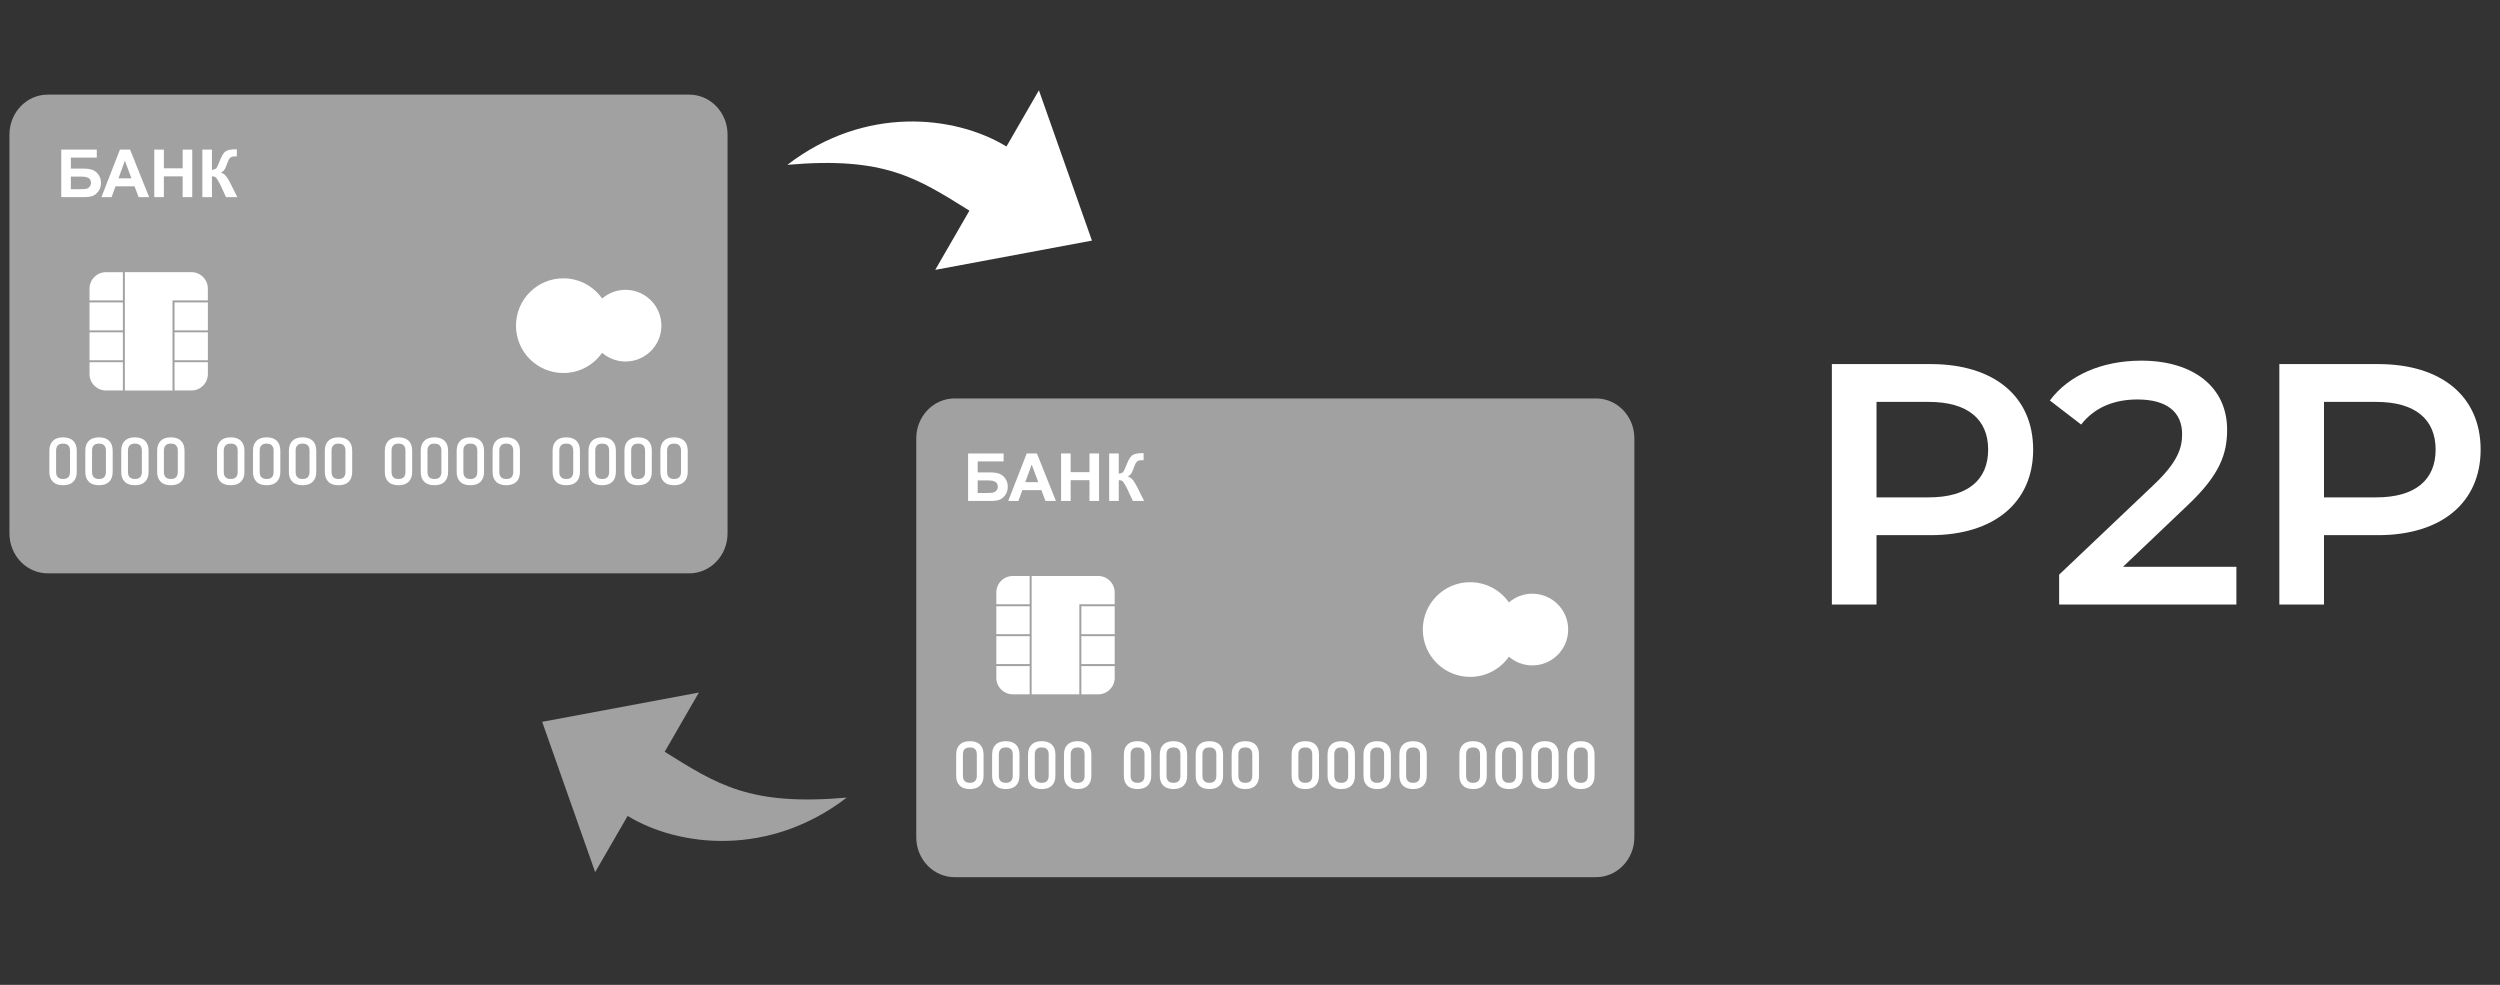 <svg width="99" height="39" viewBox="0 0 99 39" fill="none" xmlns="http://www.w3.org/2000/svg">
    <rect x="0" y="0" width="99" height="39" fill="#333333" stroke="none"/>
    <path d="M27.293 3.747H1.893C1.054 3.747 0.374 4.454 0.374 5.327V21.125C0.374 21.998 1.054 22.705 1.893 22.705H27.293C28.131 22.705 28.811 21.998 28.811 21.125V5.327C28.811 4.454 28.131 3.747 27.293 3.747Z" fill="#A1A1A1"/>
    <path fill-rule="evenodd" clip-rule="evenodd" d="M4.866 13.083H3.545V11.976H4.866V13.083Z" fill="white"/>
    <path fill-rule="evenodd" clip-rule="evenodd" d="M4.944 10.777H7.58C7.938 10.777 8.231 11.07 8.231 11.428V11.897H6.832V15.464H4.944V10.777Z" fill="white"/>
    <path fill-rule="evenodd" clip-rule="evenodd" d="M4.866 15.463H4.196C3.838 15.463 3.545 15.171 3.545 14.813V14.344H4.866V15.463Z" fill="white"/>
    <path fill-rule="evenodd" clip-rule="evenodd" d="M4.196 10.778H4.866V11.897H3.545V11.429C3.545 11.071 3.838 10.778 4.196 10.778Z" fill="white"/>
    <path fill-rule="evenodd" clip-rule="evenodd" d="M4.866 14.267H3.545V13.16H4.866V14.267Z" fill="white"/>
    <path fill-rule="evenodd" clip-rule="evenodd" d="M8.232 13.083H6.912V11.976H8.232V13.083Z" fill="white"/>
    <path fill-rule="evenodd" clip-rule="evenodd" d="M8.232 14.267H6.912V13.16H8.232V14.267Z" fill="white"/>
    <path fill-rule="evenodd" clip-rule="evenodd" d="M6.912 15.463H7.582C7.939 15.463 8.232 15.171 8.232 14.813V14.344H6.912V15.463H6.912Z" fill="white"/>
    <path d="M2.497 19.215C2.32 19.215 2.185 19.169 2.093 19.076C2.001 18.984 1.955 18.855 1.955 18.689V17.846C1.955 17.68 2.002 17.55 2.094 17.458C2.186 17.366 2.321 17.319 2.497 17.319C2.675 17.319 2.809 17.366 2.901 17.457C2.993 17.549 3.039 17.679 3.039 17.846V18.689C3.039 18.855 2.993 18.985 2.901 19.077C2.809 19.169 2.674 19.215 2.497 19.215H2.497ZM2.497 18.968C2.591 18.968 2.661 18.944 2.706 18.896C2.75 18.848 2.772 18.779 2.772 18.689V17.846C2.772 17.756 2.751 17.687 2.706 17.639C2.662 17.591 2.592 17.567 2.497 17.567C2.402 17.567 2.333 17.591 2.289 17.639C2.244 17.687 2.222 17.756 2.222 17.846V18.689C2.222 18.779 2.244 18.848 2.289 18.896C2.334 18.944 2.403 18.968 2.497 18.968ZM3.92 19.215C3.743 19.215 3.608 19.169 3.516 19.076C3.424 18.984 3.378 18.855 3.378 18.689V17.846C3.378 17.68 3.424 17.55 3.517 17.458C3.609 17.366 3.743 17.319 3.92 17.319C4.098 17.319 4.232 17.366 4.324 17.457C4.416 17.549 4.462 17.679 4.462 17.846V18.689C4.462 18.855 4.416 18.985 4.324 19.077C4.231 19.169 4.097 19.215 3.92 19.215ZM3.92 18.968C4.014 18.968 4.083 18.944 4.128 18.896C4.173 18.848 4.195 18.779 4.195 18.689V17.846C4.195 17.756 4.173 17.687 4.129 17.639C4.084 17.591 4.015 17.567 3.92 17.567C3.825 17.567 3.756 17.591 3.711 17.639C3.667 17.687 3.645 17.756 3.645 17.846V18.689C3.645 18.779 3.667 18.848 3.712 18.896C3.757 18.944 3.826 18.968 3.92 18.968H3.92ZM5.343 19.215C5.165 19.215 5.031 19.169 4.939 19.076C4.847 18.984 4.801 18.855 4.801 18.689V17.846C4.801 17.68 4.847 17.55 4.939 17.458C5.032 17.366 5.166 17.319 5.343 17.319C5.52 17.319 5.655 17.366 5.747 17.457C5.839 17.549 5.884 17.679 5.884 17.846V18.689C5.884 18.855 5.839 18.985 5.746 19.077C5.654 19.169 5.519 19.215 5.343 19.215H5.343ZM5.343 18.968C5.437 18.968 5.506 18.944 5.551 18.896C5.596 18.848 5.618 18.779 5.618 18.689V17.846C5.618 17.756 5.596 17.687 5.552 17.639C5.507 17.591 5.437 17.567 5.343 17.567C5.248 17.567 5.178 17.591 5.134 17.639C5.089 17.687 5.067 17.756 5.067 17.846V18.689C5.067 18.779 5.089 18.848 5.134 18.896C5.179 18.944 5.249 18.968 5.343 18.968ZM6.765 19.215C6.588 19.215 6.453 19.169 6.362 19.076C6.269 18.984 6.223 18.855 6.223 18.689V17.846C6.223 17.68 6.27 17.55 6.362 17.458C6.454 17.366 6.589 17.319 6.765 17.319C6.943 17.319 7.078 17.366 7.169 17.457C7.261 17.549 7.307 17.679 7.307 17.846V18.689C7.307 18.855 7.261 18.985 7.169 19.077C7.077 19.169 6.942 19.215 6.765 19.215ZM6.765 18.968C6.859 18.968 6.929 18.944 6.974 18.896C7.018 18.848 7.041 18.779 7.041 18.689V17.846C7.041 17.756 7.019 17.687 6.974 17.639C6.93 17.591 6.86 17.567 6.765 17.567C6.67 17.567 6.601 17.591 6.557 17.639C6.512 17.687 6.49 17.756 6.49 17.846V18.689C6.49 18.779 6.512 18.848 6.557 18.896C6.602 18.944 6.671 18.968 6.765 18.968Z" fill="white"/>
    <path d="M9.137 19.215C8.959 19.215 8.825 19.169 8.733 19.076C8.641 18.984 8.595 18.855 8.595 18.689V17.846C8.595 17.68 8.641 17.55 8.733 17.458C8.826 17.366 8.96 17.319 9.137 17.319C9.315 17.319 9.449 17.366 9.541 17.457C9.633 17.549 9.679 17.679 9.679 17.846V18.689C9.679 18.855 9.633 18.985 9.54 19.077C9.448 19.169 9.314 19.215 9.137 19.215H9.137ZM9.137 18.968C9.231 18.968 9.3 18.944 9.345 18.896C9.39 18.848 9.412 18.779 9.412 18.689V17.846C9.412 17.756 9.39 17.687 9.346 17.639C9.301 17.591 9.232 17.567 9.137 17.567C9.042 17.567 8.972 17.591 8.928 17.639C8.884 17.687 8.861 17.756 8.861 17.846V18.689C8.861 18.779 8.884 18.848 8.929 18.896C8.974 18.944 9.043 18.968 9.137 18.968H9.137ZM10.559 19.215C10.382 19.215 10.248 19.169 10.156 19.076C10.063 18.984 10.018 18.855 10.018 18.689V17.846C10.018 17.68 10.064 17.55 10.156 17.458C10.248 17.366 10.383 17.319 10.559 17.319C10.737 17.319 10.872 17.366 10.963 17.457C11.055 17.549 11.101 17.679 11.101 17.846V18.689C11.101 18.855 11.055 18.985 10.963 19.077C10.871 19.169 10.736 19.215 10.559 19.215H10.559ZM10.559 18.968C10.653 18.968 10.723 18.944 10.768 18.896C10.812 18.848 10.835 18.779 10.835 18.689V17.846C10.835 17.756 10.813 17.687 10.768 17.639C10.724 17.591 10.654 17.567 10.559 17.567C10.464 17.567 10.395 17.591 10.351 17.639C10.306 17.687 10.284 17.756 10.284 17.846V18.689C10.284 18.779 10.306 18.848 10.351 18.896C10.396 18.944 10.465 18.968 10.559 18.968ZM11.982 19.215C11.805 19.215 11.67 19.169 11.578 19.076C11.486 18.984 11.44 18.855 11.44 18.689V17.846C11.44 17.68 11.487 17.55 11.579 17.458C11.671 17.366 11.806 17.319 11.982 17.319C12.16 17.319 12.294 17.366 12.386 17.457C12.478 17.549 12.524 17.679 12.524 17.846V18.689C12.524 18.855 12.478 18.985 12.386 19.077C12.293 19.169 12.159 19.215 11.982 19.215ZM11.982 18.968C12.076 18.968 12.146 18.944 12.191 18.896C12.235 18.848 12.257 18.779 12.257 18.689V17.846C12.257 17.756 12.236 17.687 12.191 17.639C12.147 17.591 12.077 17.567 11.982 17.567C11.887 17.567 11.818 17.591 11.774 17.639C11.729 17.687 11.707 17.756 11.707 17.846V18.689C11.707 18.779 11.729 18.848 11.774 18.896C11.819 18.944 11.888 18.968 11.982 18.968H11.982ZM13.405 19.215C13.227 19.215 13.093 19.169 13.001 19.076C12.909 18.984 12.863 18.855 12.863 18.689V17.846C12.863 17.68 12.909 17.55 13.002 17.458C13.094 17.366 13.228 17.319 13.405 17.319C13.582 17.319 13.717 17.366 13.809 17.457C13.901 17.549 13.947 17.679 13.947 17.846V18.689C13.947 18.855 13.901 18.985 13.809 19.077C13.716 19.169 13.582 19.215 13.405 19.215H13.405ZM13.405 18.968C13.499 18.968 13.568 18.944 13.613 18.896C13.658 18.848 13.68 18.779 13.68 18.689V17.846C13.68 17.756 13.658 17.687 13.614 17.639C13.569 17.591 13.5 17.567 13.405 17.567C13.31 17.567 13.24 17.591 13.196 17.639C13.152 17.687 13.129 17.756 13.129 17.846V18.689C13.129 18.779 13.152 18.848 13.197 18.896C13.242 18.944 13.311 18.968 13.405 18.968H13.405Z" fill="white"/>
    <path d="M15.78 19.215C15.603 19.215 15.469 19.169 15.377 19.076C15.285 18.984 15.239 18.855 15.239 18.689V17.846C15.239 17.68 15.285 17.55 15.377 17.458C15.47 17.366 15.604 17.319 15.78 17.319C15.958 17.319 16.093 17.366 16.185 17.457C16.276 17.549 16.322 17.679 16.322 17.846V18.689C16.322 18.855 16.276 18.985 16.184 19.077C16.092 19.169 15.957 19.215 15.781 19.215H15.78ZM15.78 18.968C15.875 18.968 15.944 18.944 15.989 18.896C16.034 18.848 16.056 18.779 16.056 18.689V17.846C16.056 17.756 16.034 17.687 15.989 17.639C15.945 17.591 15.875 17.567 15.78 17.567C15.685 17.567 15.616 17.591 15.572 17.639C15.527 17.687 15.505 17.756 15.505 17.846V18.689C15.505 18.779 15.527 18.848 15.572 18.896C15.617 18.944 15.686 18.968 15.78 18.968ZM17.203 19.215C17.026 19.215 16.891 19.169 16.799 19.076C16.707 18.984 16.661 18.855 16.661 18.689V17.846C16.661 17.68 16.708 17.55 16.8 17.458C16.892 17.366 17.027 17.319 17.203 17.319C17.381 17.319 17.516 17.366 17.607 17.457C17.699 17.549 17.745 17.679 17.745 17.846V18.689C17.745 18.855 17.699 18.985 17.607 19.077C17.515 19.169 17.38 19.215 17.203 19.215H17.203ZM17.203 18.968C17.297 18.968 17.367 18.944 17.412 18.896C17.456 18.848 17.479 18.779 17.479 18.689V17.846C17.479 17.756 17.457 17.687 17.412 17.639C17.368 17.591 17.298 17.567 17.203 17.567C17.108 17.567 17.039 17.591 16.995 17.639C16.95 17.687 16.928 17.756 16.928 17.846V18.689C16.928 18.779 16.95 18.848 16.995 18.896C17.04 18.944 17.109 18.968 17.203 18.968H17.203ZM18.626 19.215C18.449 19.215 18.314 19.169 18.222 19.076C18.13 18.984 18.084 18.855 18.084 18.689V17.846C18.084 17.68 18.13 17.55 18.223 17.458C18.315 17.366 18.45 17.319 18.626 17.319C18.804 17.319 18.938 17.366 19.03 17.457C19.122 17.549 19.168 17.679 19.168 17.846V18.689C19.168 18.855 19.122 18.985 19.03 19.077C18.937 19.169 18.803 19.215 18.626 19.215H18.626ZM18.626 18.968C18.72 18.968 18.789 18.944 18.834 18.896C18.879 18.848 18.901 18.779 18.901 18.689V17.846C18.901 17.756 18.879 17.687 18.835 17.639C18.79 17.591 18.721 17.567 18.626 17.567C18.531 17.567 18.461 17.591 18.417 17.639C18.373 17.687 18.35 17.756 18.35 17.846V18.689C18.35 18.779 18.373 18.848 18.418 18.896C18.463 18.944 18.532 18.968 18.626 18.968H18.626ZM20.049 19.215C19.871 19.215 19.737 19.169 19.645 19.076C19.553 18.984 19.507 18.855 19.507 18.689V17.846C19.507 17.68 19.553 17.55 19.645 17.458C19.738 17.366 19.872 17.319 20.049 17.319C20.226 17.319 20.361 17.366 20.453 17.457C20.544 17.549 20.59 17.679 20.59 17.846V18.689C20.59 18.855 20.544 18.985 20.452 19.077C20.36 19.169 20.225 19.215 20.049 19.215H20.049ZM20.049 18.968C20.143 18.968 20.212 18.944 20.257 18.896C20.302 18.848 20.324 18.779 20.324 18.689V17.846C20.324 17.756 20.302 17.687 20.258 17.639C20.213 17.591 20.143 17.567 20.049 17.567C19.954 17.567 19.884 17.591 19.84 17.639C19.796 17.687 19.773 17.756 19.773 17.846V18.689C19.773 18.779 19.796 18.848 19.84 18.896C19.886 18.944 19.955 18.968 20.049 18.968H20.049Z" fill="white"/>
    <path d="M22.424 19.215C22.247 19.215 22.112 19.169 22.021 19.076C21.928 18.984 21.883 18.855 21.883 18.689V17.846C21.883 17.68 21.929 17.55 22.021 17.458C22.113 17.366 22.248 17.319 22.424 17.319C22.602 17.319 22.737 17.366 22.828 17.457C22.92 17.549 22.966 17.679 22.966 17.846V18.689C22.966 18.855 22.92 18.985 22.828 19.077C22.736 19.169 22.601 19.215 22.424 19.215H22.424ZM22.424 18.968C22.518 18.968 22.588 18.944 22.633 18.896C22.677 18.848 22.7 18.779 22.7 18.689V17.846C22.7 17.756 22.678 17.687 22.633 17.639C22.589 17.591 22.519 17.567 22.424 17.567C22.329 17.567 22.26 17.591 22.216 17.639C22.171 17.687 22.149 17.756 22.149 17.846V18.689C22.149 18.779 22.171 18.848 22.216 18.896C22.261 18.944 22.33 18.968 22.424 18.968H22.424ZM23.847 19.215C23.67 19.215 23.535 19.169 23.443 19.076C23.351 18.984 23.305 18.855 23.305 18.689V17.846C23.305 17.68 23.352 17.55 23.444 17.458C23.536 17.366 23.671 17.319 23.847 17.319C24.025 17.319 24.159 17.366 24.251 17.457C24.343 17.549 24.389 17.679 24.389 17.846V18.689C24.389 18.855 24.343 18.985 24.251 19.077C24.159 19.169 24.024 19.215 23.847 19.215ZM23.847 18.968C23.941 18.968 24.011 18.944 24.055 18.896C24.1 18.848 24.122 18.779 24.122 18.689V17.846C24.122 17.756 24.101 17.687 24.056 17.639C24.011 17.591 23.942 17.567 23.847 17.567C23.752 17.567 23.683 17.591 23.638 17.639C23.594 17.687 23.572 17.756 23.572 17.846V18.689C23.572 18.779 23.594 18.848 23.639 18.896C23.684 18.944 23.753 18.968 23.847 18.968H23.847ZM25.27 19.215C25.092 19.215 24.958 19.169 24.866 19.076C24.774 18.984 24.728 18.855 24.728 18.689V17.846C24.728 17.68 24.774 17.55 24.866 17.458C24.959 17.366 25.093 17.319 25.27 17.319C25.448 17.319 25.582 17.366 25.674 17.457C25.766 17.549 25.811 17.679 25.811 17.846V18.689C25.811 18.855 25.766 18.985 25.673 19.077C25.581 19.169 25.447 19.215 25.27 19.215ZM25.27 18.968C25.364 18.968 25.433 18.944 25.478 18.896C25.523 18.848 25.545 18.779 25.545 18.689V17.846C25.545 17.756 25.523 17.687 25.479 17.639C25.434 17.591 25.365 17.567 25.27 17.567C25.175 17.567 25.105 17.591 25.061 17.639C25.017 17.687 24.994 17.756 24.994 17.846V18.689C24.994 18.779 25.017 18.848 25.062 18.896C25.107 18.944 25.176 18.968 25.27 18.968H25.27ZM26.692 19.215C26.515 19.215 26.381 19.169 26.289 19.076C26.196 18.984 26.151 18.855 26.151 18.689V17.846C26.151 17.68 26.197 17.55 26.289 17.458C26.381 17.366 26.516 17.319 26.692 17.319C26.87 17.319 27.005 17.366 27.096 17.457C27.188 17.549 27.234 17.679 27.234 17.846V18.689C27.234 18.855 27.188 18.985 27.096 19.077C27.004 19.169 26.869 19.215 26.692 19.215H26.692ZM26.692 18.968C26.786 18.968 26.856 18.944 26.901 18.896C26.945 18.848 26.968 18.779 26.968 18.689V17.846C26.968 17.756 26.946 17.687 26.901 17.639C26.857 17.591 26.787 17.567 26.692 17.567C26.597 17.567 26.528 17.591 26.484 17.639C26.439 17.687 26.417 17.756 26.417 17.846V18.689C26.417 18.779 26.439 18.848 26.484 18.896C26.529 18.944 26.598 18.968 26.692 18.968H26.692Z" fill="white"/>
    <path fill-rule="evenodd" clip-rule="evenodd" d="M22.308 11.022C22.943 11.022 23.505 11.338 23.844 11.822C24.093 11.607 24.417 11.477 24.771 11.477C25.555 11.477 26.191 12.113 26.191 12.897C26.191 13.681 25.555 14.316 24.771 14.316C24.417 14.316 24.093 14.186 23.844 13.971C23.505 14.455 22.943 14.771 22.308 14.771C21.272 14.771 20.433 13.932 20.433 12.897C20.433 11.861 21.272 11.022 22.308 11.022V11.022Z" fill="white"/>
    <path d="M2.426 5.925H3.833V6.241H2.806V6.677H3.315C3.455 6.677 3.571 6.694 3.664 6.728C3.756 6.762 3.835 6.826 3.9 6.918C3.966 7.011 3.999 7.119 3.999 7.243C3.999 7.37 3.966 7.48 3.9 7.57C3.834 7.661 3.759 7.723 3.674 7.756C3.59 7.79 3.47 7.806 3.315 7.806H2.426V5.925ZM2.806 7.491H3.176C3.294 7.491 3.377 7.485 3.425 7.474C3.473 7.462 3.514 7.435 3.549 7.394C3.585 7.353 3.603 7.303 3.603 7.243C3.603 7.156 3.572 7.092 3.51 7.053C3.448 7.013 3.342 6.993 3.193 6.993H2.806V7.491Z" fill="white"/>
    <path d="M5.905 7.806H5.491L5.327 7.379H4.575L4.42 7.806H4.017L4.749 5.925H5.151L5.905 7.806ZM5.205 7.062L4.946 6.364L4.692 7.062H5.205Z" fill="white"/>
    <path d="M6.109 7.806V5.925H6.489V6.665H7.233V5.925H7.613V7.806H7.233V6.984H6.489V7.806H6.109Z" fill="white"/>
    <path d="M8.013 5.925H8.393V6.726C8.478 6.717 8.535 6.695 8.565 6.66C8.595 6.625 8.642 6.528 8.704 6.368C8.783 6.164 8.862 6.037 8.941 5.988C9.02 5.938 9.147 5.913 9.323 5.913C9.331 5.913 9.35 5.913 9.378 5.912V6.193L9.324 6.192C9.246 6.192 9.189 6.202 9.153 6.221C9.117 6.24 9.088 6.269 9.066 6.309C9.044 6.348 9.011 6.429 8.967 6.551C8.944 6.616 8.919 6.67 8.891 6.714C8.865 6.758 8.817 6.799 8.749 6.837C8.834 6.861 8.903 6.91 8.958 6.982C9.014 7.055 9.075 7.158 9.14 7.29L9.397 7.806H8.95L8.726 7.32C8.722 7.313 8.715 7.3 8.704 7.28C8.7 7.273 8.684 7.244 8.656 7.192C8.608 7.099 8.568 7.041 8.536 7.018C8.505 6.995 8.458 6.983 8.393 6.982V7.806H8.013V5.925Z" fill="white"/>
    <path fill-rule="evenodd" clip-rule="evenodd" d="M41.141 3.575C40.713 4.317 40.285 5.059 39.856 5.801C37.807 4.556 34.242 4.172 31.18 6.527C35.035 6.188 36.317 7.053 38.389 8.342L37.035 10.687L43.241 9.528L41.141 3.575Z" fill="white"/>
    <path d="M63.202 15.778H37.802C36.964 15.778 36.284 16.486 36.284 17.358V33.157C36.284 34.029 36.964 34.736 37.802 34.736H63.202C64.041 34.736 64.721 34.029 64.721 33.157V17.358C64.721 16.486 64.041 15.778 63.202 15.778Z" fill="#A1A1A1"/>
    <path fill-rule="evenodd" clip-rule="evenodd" d="M40.775 25.114H39.455V24.008H40.775V25.114Z" fill="white"/>
    <path fill-rule="evenodd" clip-rule="evenodd" d="M40.853 22.809H43.49C43.848 22.809 44.141 23.102 44.141 23.46V23.929H42.742V27.496H40.853V22.809Z" fill="white"/>
    <path fill-rule="evenodd" clip-rule="evenodd" d="M40.775 27.495H40.106C39.748 27.495 39.455 27.202 39.455 26.844V26.375H40.775V27.495Z" fill="white"/>
    <path fill-rule="evenodd" clip-rule="evenodd" d="M40.106 22.809H40.775V23.929H39.455V23.46C39.455 23.102 39.748 22.809 40.106 22.809Z" fill="white"/>
    <path fill-rule="evenodd" clip-rule="evenodd" d="M40.775 26.298H39.455V25.192H40.775V26.298Z" fill="white"/>
    <path fill-rule="evenodd" clip-rule="evenodd" d="M44.142 25.114H42.821V24.008H44.142V25.114Z" fill="white"/>
    <path fill-rule="evenodd" clip-rule="evenodd" d="M44.142 26.298H42.821V25.192H44.142V26.298Z" fill="white"/>
    <path fill-rule="evenodd" clip-rule="evenodd" d="M42.821 27.495H43.491C43.849 27.495 44.142 27.202 44.142 26.844V26.375H42.821V27.495H42.821Z" fill="white"/>
    <path d="M38.407 31.247C38.229 31.247 38.095 31.2 38.003 31.108C37.911 31.015 37.865 30.886 37.865 30.72V29.877C37.865 29.711 37.911 29.581 38.004 29.489C38.096 29.397 38.23 29.351 38.407 29.351C38.585 29.351 38.719 29.397 38.811 29.489C38.903 29.581 38.949 29.71 38.949 29.877V30.72C38.949 30.887 38.903 31.016 38.81 31.108C38.718 31.201 38.584 31.247 38.407 31.247H38.407ZM38.407 31C38.501 31 38.57 30.975 38.615 30.927C38.66 30.879 38.682 30.81 38.682 30.72V29.877C38.682 29.787 38.66 29.719 38.616 29.67C38.571 29.622 38.502 29.599 38.407 29.599C38.312 29.599 38.242 29.622 38.198 29.67C38.154 29.719 38.131 29.787 38.131 29.877V30.72C38.131 30.81 38.154 30.88 38.199 30.927C38.244 30.975 38.313 31 38.407 31ZM39.83 31.247C39.652 31.247 39.517 31.2 39.426 31.108C39.334 31.015 39.288 30.886 39.288 30.72V29.877C39.288 29.711 39.334 29.581 39.426 29.489C39.519 29.397 39.653 29.351 39.83 29.351C40.007 29.351 40.142 29.397 40.234 29.489C40.325 29.581 40.371 29.71 40.371 29.877V30.72C40.371 30.887 40.325 31.016 40.233 31.108C40.141 31.201 40.006 31.247 39.83 31.247ZM39.83 31C39.923 31 39.993 30.975 40.038 30.927C40.083 30.879 40.105 30.81 40.105 30.72V29.877C40.105 29.787 40.083 29.719 40.038 29.67C39.994 29.622 39.924 29.599 39.83 29.599C39.735 29.599 39.665 29.622 39.621 29.67C39.577 29.719 39.554 29.787 39.554 29.877V30.72C39.554 30.81 39.576 30.88 39.621 30.927C39.666 30.975 39.736 31 39.83 31H39.83ZM41.252 31.247C41.075 31.247 40.94 31.2 40.848 31.108C40.756 31.015 40.71 30.886 40.71 30.72V29.877C40.71 29.711 40.757 29.581 40.849 29.489C40.941 29.397 41.076 29.351 41.252 29.351C41.43 29.351 41.565 29.397 41.656 29.489C41.748 29.581 41.794 29.71 41.794 29.877V30.72C41.794 30.887 41.748 31.016 41.656 31.108C41.564 31.201 41.429 31.247 41.252 31.247H41.252ZM41.252 31C41.346 31 41.416 30.975 41.461 30.927C41.505 30.879 41.528 30.81 41.528 30.72V29.877C41.528 29.787 41.506 29.719 41.461 29.67C41.417 29.622 41.347 29.599 41.252 29.599C41.157 29.599 41.088 29.622 41.044 29.67C40.999 29.719 40.977 29.787 40.977 29.877V30.72C40.977 30.81 40.999 30.88 41.044 30.927C41.089 30.975 41.158 31 41.252 31ZM42.675 31.247C42.498 31.247 42.363 31.2 42.271 31.108C42.179 31.015 42.133 30.886 42.133 30.72V29.877C42.133 29.711 42.179 29.581 42.272 29.489C42.364 29.397 42.498 29.351 42.675 29.351C42.853 29.351 42.987 29.397 43.079 29.489C43.171 29.581 43.217 29.71 43.217 29.877V30.72C43.217 30.887 43.171 31.016 43.078 31.108C42.986 31.201 42.852 31.247 42.675 31.247ZM42.675 31C42.769 31 42.838 30.975 42.883 30.927C42.928 30.879 42.95 30.81 42.95 30.72V29.877C42.95 29.787 42.928 29.719 42.884 29.67C42.839 29.622 42.77 29.599 42.675 29.599C42.58 29.599 42.51 29.622 42.466 29.67C42.422 29.719 42.4 29.787 42.4 29.877V30.72C42.4 30.81 42.422 30.88 42.467 30.927C42.512 30.975 42.581 31 42.675 31Z" fill="white"/>
    <path d="M45.046 31.247C44.869 31.247 44.734 31.2 44.643 31.108C44.55 31.015 44.505 30.886 44.505 30.72V29.877C44.505 29.711 44.551 29.581 44.643 29.489C44.735 29.397 44.87 29.351 45.046 29.351C45.224 29.351 45.359 29.397 45.45 29.489C45.542 29.581 45.588 29.71 45.588 29.877V30.72C45.588 30.887 45.542 31.016 45.45 31.108C45.358 31.201 45.223 31.247 45.046 31.247H45.046ZM45.046 31C45.14 31 45.21 30.975 45.255 30.927C45.299 30.879 45.322 30.81 45.322 30.72V29.877C45.322 29.787 45.3 29.719 45.255 29.67C45.211 29.622 45.141 29.599 45.046 29.599C44.952 29.599 44.882 29.622 44.838 29.67C44.793 29.719 44.771 29.787 44.771 29.877V30.72C44.771 30.81 44.793 30.88 44.838 30.927C44.883 30.975 44.952 31 45.046 31H45.046ZM46.469 31.247C46.292 31.247 46.157 31.2 46.065 31.108C45.973 31.015 45.927 30.886 45.927 30.72V29.877C45.927 29.711 45.974 29.581 46.066 29.489C46.158 29.397 46.292 29.351 46.469 29.351C46.647 29.351 46.781 29.397 46.873 29.489C46.965 29.581 47.011 29.71 47.011 29.877V30.72C47.011 30.887 46.965 31.016 46.873 31.108C46.781 31.201 46.646 31.247 46.469 31.247H46.469ZM46.469 31C46.563 31 46.633 30.975 46.678 30.927C46.722 30.879 46.744 30.81 46.744 30.72V29.877C46.744 29.787 46.722 29.719 46.678 29.67C46.633 29.622 46.564 29.599 46.469 29.599C46.374 29.599 46.304 29.622 46.26 29.67C46.216 29.719 46.194 29.787 46.194 29.877V30.72C46.194 30.81 46.216 30.88 46.261 30.927C46.306 30.975 46.375 31 46.469 31ZM47.892 31.247C47.714 31.247 47.58 31.2 47.488 31.108C47.396 31.015 47.35 30.886 47.35 30.72V29.877C47.35 29.711 47.396 29.581 47.488 29.489C47.581 29.397 47.715 29.351 47.892 29.351C48.069 29.351 48.204 29.397 48.296 29.489C48.388 29.581 48.434 29.71 48.434 29.877V30.72C48.434 30.887 48.388 31.016 48.295 31.108C48.203 31.201 48.069 31.247 47.892 31.247ZM47.892 31C47.986 31 48.055 30.975 48.1 30.927C48.145 30.879 48.167 30.81 48.167 30.72V29.877C48.167 29.787 48.145 29.719 48.101 29.67C48.056 29.622 47.987 29.599 47.892 29.599C47.797 29.599 47.727 29.622 47.683 29.67C47.639 29.719 47.616 29.787 47.616 29.877V30.72C47.616 30.81 47.639 30.88 47.684 30.927C47.729 30.975 47.798 31 47.892 31H47.892ZM49.314 31.247C49.137 31.247 49.002 31.2 48.911 31.108C48.818 31.015 48.773 30.886 48.773 30.72V29.877C48.773 29.711 48.819 29.581 48.911 29.489C49.003 29.397 49.138 29.351 49.314 29.351C49.492 29.351 49.627 29.397 49.718 29.489C49.81 29.581 49.856 29.71 49.856 29.877V30.72C49.856 30.887 49.81 31.016 49.718 31.108C49.626 31.201 49.491 31.247 49.314 31.247H49.314ZM49.314 31C49.408 31 49.478 30.975 49.523 30.927C49.567 30.879 49.59 30.81 49.59 30.72V29.877C49.59 29.787 49.568 29.719 49.523 29.67C49.479 29.622 49.409 29.599 49.314 29.599C49.219 29.599 49.15 29.622 49.106 29.67C49.061 29.719 49.039 29.787 49.039 29.877V30.72C49.039 30.81 49.061 30.88 49.106 30.927C49.151 30.975 49.22 31 49.314 31H49.314Z" fill="white"/>
    <path d="M51.69 31.247C51.513 31.247 51.378 31.2 51.286 31.108C51.194 31.015 51.148 30.886 51.148 30.72V29.877C51.148 29.711 51.195 29.581 51.287 29.489C51.379 29.397 51.514 29.351 51.69 29.351C51.868 29.351 52.002 29.397 52.094 29.489C52.186 29.581 52.232 29.71 52.232 29.877V30.72C52.232 30.887 52.186 31.016 52.094 31.108C52.002 31.201 51.867 31.247 51.69 31.247H51.69ZM51.69 31C51.784 31 51.854 30.975 51.899 30.927C51.943 30.879 51.965 30.81 51.965 30.72V29.877C51.965 29.787 51.944 29.719 51.899 29.67C51.855 29.622 51.785 29.599 51.69 29.599C51.595 29.599 51.526 29.622 51.481 29.67C51.437 29.719 51.415 29.787 51.415 29.877V30.72C51.415 30.81 51.437 30.88 51.482 30.927C51.527 30.975 51.596 31 51.69 31ZM53.113 31.247C52.935 31.247 52.801 31.2 52.709 31.108C52.617 31.015 52.571 30.886 52.571 30.72V29.877C52.571 29.711 52.617 29.581 52.71 29.489C52.802 29.397 52.936 29.351 53.113 29.351C53.291 29.351 53.425 29.397 53.517 29.489C53.609 29.581 53.655 29.71 53.655 29.877V30.72C53.655 30.887 53.609 31.016 53.517 31.108C53.424 31.201 53.29 31.247 53.113 31.247H53.113ZM53.113 31C53.207 31 53.276 30.975 53.321 30.927C53.366 30.879 53.388 30.81 53.388 30.72V29.877C53.388 29.787 53.366 29.719 53.322 29.67C53.277 29.622 53.208 29.599 53.113 29.599C53.018 29.599 52.948 29.622 52.904 29.67C52.86 29.719 52.837 29.787 52.837 29.877V30.72C52.837 30.81 52.86 30.88 52.905 30.927C52.95 30.975 53.019 31 53.113 31H53.113ZM54.535 31.247C54.358 31.247 54.224 31.2 54.132 31.108C54.039 31.015 53.994 30.886 53.994 30.72V29.877C53.994 29.711 54.04 29.581 54.132 29.489C54.224 29.397 54.359 29.351 54.535 29.351C54.713 29.351 54.848 29.397 54.94 29.489C55.032 29.581 55.077 29.71 55.077 29.877V30.72C55.077 30.887 55.032 31.016 54.939 31.108C54.847 31.201 54.712 31.247 54.535 31.247H54.535ZM54.535 31C54.63 31 54.699 30.975 54.744 30.927C54.788 30.879 54.811 30.81 54.811 30.72V29.877C54.811 29.787 54.789 29.719 54.744 29.67C54.7 29.622 54.63 29.599 54.535 29.599C54.441 29.599 54.371 29.622 54.327 29.67C54.282 29.719 54.26 29.787 54.26 29.877V30.72C54.26 30.81 54.282 30.88 54.327 30.927C54.372 30.975 54.441 31 54.535 31H54.535ZM55.958 31.247C55.781 31.247 55.646 31.2 55.554 31.108C55.462 31.015 55.416 30.886 55.416 30.72V29.877C55.416 29.711 55.463 29.581 55.555 29.489C55.647 29.397 55.782 29.351 55.958 29.351C56.136 29.351 56.27 29.397 56.362 29.489C56.454 29.581 56.5 29.71 56.5 29.877V30.72C56.5 30.887 56.454 31.016 56.362 31.108C56.27 31.201 56.135 31.247 55.958 31.247H55.958ZM55.958 31C56.052 31 56.122 30.975 56.167 30.927C56.211 30.879 56.233 30.81 56.233 30.72V29.877C56.233 29.787 56.212 29.719 56.167 29.67C56.123 29.622 56.053 29.599 55.958 29.599C55.863 29.599 55.794 29.622 55.75 29.67C55.705 29.719 55.683 29.787 55.683 29.877V30.72C55.683 30.81 55.705 30.88 55.75 30.927C55.795 30.975 55.864 31 55.958 31H55.958Z" fill="white"/>
    <path d="M58.334 31.247C58.157 31.247 58.022 31.2 57.93 31.108C57.838 31.015 57.792 30.886 57.792 30.72V29.877C57.792 29.711 57.838 29.581 57.931 29.489C58.023 29.397 58.157 29.351 58.334 29.351C58.512 29.351 58.646 29.397 58.738 29.489C58.83 29.581 58.876 29.71 58.876 29.877V30.72C58.876 30.887 58.83 31.016 58.738 31.108C58.645 31.201 58.511 31.247 58.334 31.247H58.334ZM58.334 31C58.428 31 58.497 30.975 58.542 30.927C58.587 30.879 58.609 30.81 58.609 30.72V29.877C58.609 29.787 58.587 29.719 58.543 29.67C58.498 29.622 58.429 29.599 58.334 29.599C58.239 29.599 58.169 29.622 58.125 29.67C58.081 29.719 58.058 29.787 58.058 29.877V30.72C58.058 30.81 58.081 30.88 58.126 30.927C58.171 30.975 58.24 31 58.334 31H58.334ZM59.757 31.247C59.579 31.247 59.445 31.2 59.353 31.108C59.261 31.015 59.215 30.886 59.215 30.72V29.877C59.215 29.711 59.261 29.581 59.353 29.489C59.446 29.397 59.58 29.351 59.757 29.351C59.934 29.351 60.069 29.397 60.161 29.489C60.252 29.581 60.298 29.71 60.298 29.877V30.72C60.298 30.887 60.252 31.016 60.16 31.108C60.068 31.201 59.934 31.247 59.757 31.247ZM59.757 31C59.851 31 59.92 30.975 59.965 30.927C60.01 30.879 60.032 30.81 60.032 30.72V29.877C60.032 29.787 60.01 29.719 59.965 29.67C59.921 29.622 59.852 29.599 59.757 29.599C59.662 29.599 59.592 29.622 59.548 29.67C59.504 29.719 59.481 29.787 59.481 29.877V30.72C59.481 30.81 59.503 30.88 59.548 30.927C59.593 30.975 59.662 31 59.757 31H59.757ZM61.179 31.247C61.002 31.247 60.867 31.2 60.776 31.108C60.683 31.015 60.638 30.886 60.638 30.72V29.877C60.638 29.711 60.684 29.581 60.776 29.489C60.868 29.397 61.003 29.351 61.179 29.351C61.357 29.351 61.492 29.397 61.583 29.489C61.675 29.581 61.721 29.71 61.721 29.877V30.72C61.721 30.887 61.675 31.016 61.583 31.108C61.491 31.201 61.356 31.247 61.179 31.247ZM61.179 31C61.273 31 61.343 30.975 61.388 30.927C61.432 30.879 61.455 30.81 61.455 30.72V29.877C61.455 29.787 61.433 29.719 61.388 29.67C61.344 29.622 61.274 29.599 61.179 29.599C61.084 29.599 61.015 29.622 60.971 29.67C60.926 29.719 60.904 29.787 60.904 29.877V30.72C60.904 30.81 60.926 30.88 60.971 30.927C61.016 30.975 61.085 31 61.179 31H61.179ZM62.602 31.247C62.425 31.247 62.29 31.2 62.198 31.108C62.106 31.015 62.06 30.886 62.06 30.72V29.877C62.06 29.711 62.106 29.581 62.199 29.489C62.291 29.397 62.426 29.351 62.602 29.351C62.78 29.351 62.914 29.397 63.006 29.489C63.098 29.581 63.144 29.71 63.144 29.877V30.72C63.144 30.887 63.098 31.016 63.006 31.108C62.913 31.201 62.779 31.247 62.602 31.247H62.602ZM62.602 31C62.696 31 62.766 30.975 62.81 30.927C62.855 30.879 62.877 30.81 62.877 30.72V29.877C62.877 29.787 62.855 29.719 62.811 29.67C62.766 29.622 62.697 29.599 62.602 29.599C62.507 29.599 62.438 29.622 62.393 29.67C62.349 29.719 62.327 29.787 62.327 29.877V30.72C62.327 30.81 62.349 30.88 62.394 30.927C62.439 30.975 62.508 31 62.602 31H62.602Z" fill="white"/>
    <path fill-rule="evenodd" clip-rule="evenodd" d="M58.217 23.056C58.853 23.056 59.414 23.372 59.754 23.856C60.002 23.641 60.327 23.511 60.681 23.511C61.465 23.511 62.1 24.146 62.1 24.93C62.1 25.714 61.465 26.35 60.681 26.35C60.327 26.35 60.002 26.22 59.754 26.005C59.414 26.488 58.853 26.805 58.217 26.805C57.182 26.805 56.343 25.966 56.343 24.93C56.343 23.895 57.182 23.055 58.217 23.055V23.056Z" fill="white"/>
    <path d="M38.336 17.956H39.743V18.272H38.716V18.708H39.224C39.364 18.708 39.481 18.725 39.573 18.76C39.666 18.794 39.744 18.857 39.809 18.95C39.875 19.042 39.908 19.15 39.908 19.274C39.908 19.402 39.875 19.511 39.809 19.602C39.743 19.692 39.668 19.754 39.584 19.788C39.5 19.821 39.38 19.838 39.224 19.838H38.336V17.956ZM38.716 19.522H39.086C39.204 19.522 39.287 19.517 39.334 19.505C39.382 19.493 39.424 19.467 39.459 19.426C39.495 19.385 39.513 19.334 39.513 19.274C39.513 19.187 39.482 19.124 39.419 19.084C39.358 19.044 39.252 19.024 39.102 19.024H38.716V19.522Z" fill="white"/>
    <path d="M41.814 19.838H41.401L41.237 19.41H40.484L40.329 19.838H39.926L40.659 17.956H41.061L41.814 19.838ZM41.115 19.093L40.855 18.395L40.601 19.093H41.115Z" fill="white"/>
    <path d="M42.018 19.838V17.956H42.398V18.697H43.143V17.956H43.523V19.838H43.143V19.015H42.398V19.838H42.018Z" fill="white"/>
    <path d="M43.923 17.956H44.303V18.757C44.388 18.748 44.445 18.727 44.475 18.692C44.505 18.657 44.551 18.559 44.614 18.399C44.692 18.195 44.772 18.069 44.851 18.019C44.93 17.97 45.057 17.945 45.232 17.945C45.241 17.945 45.259 17.944 45.287 17.943V18.224L45.233 18.223C45.156 18.223 45.099 18.233 45.063 18.253C45.027 18.271 44.998 18.301 44.975 18.34C44.953 18.379 44.92 18.46 44.877 18.582C44.854 18.648 44.828 18.702 44.801 18.746C44.775 18.789 44.727 18.83 44.658 18.869C44.743 18.893 44.813 18.941 44.868 19.014C44.923 19.087 44.984 19.189 45.05 19.322L45.307 19.838H44.86L44.635 19.351C44.632 19.345 44.625 19.331 44.614 19.312C44.609 19.305 44.593 19.275 44.566 19.223C44.517 19.131 44.477 19.073 44.445 19.05C44.415 19.027 44.367 19.015 44.303 19.014V19.838H43.923V17.956Z" fill="white"/>
    <path fill-rule="evenodd" clip-rule="evenodd" d="M23.569 34.536C23.998 33.795 24.426 33.053 24.854 32.311C26.904 33.556 30.468 33.94 33.53 31.585C29.676 31.924 28.393 31.059 26.322 29.77L27.675 27.425L21.47 28.584L23.569 34.537L23.569 34.536Z" fill="#A1A1A1"/>
    <path d="M76.459 14.418H72.542V23.94H74.31V21.192H76.459C78.962 21.192 80.513 19.9 80.513 17.805C80.513 15.697 78.962 14.418 76.459 14.418ZM76.378 19.696H74.31V15.915H76.378C77.928 15.915 78.731 16.608 78.731 17.805C78.731 19.002 77.928 19.696 76.378 19.696Z" fill="white"/>
    <path d="M84.072 22.444L86.616 20.022C87.935 18.785 88.194 17.941 88.194 17.016C88.194 15.33 86.861 14.282 84.793 14.282C83.229 14.282 81.91 14.867 81.175 15.86L82.413 16.812C82.943 16.132 83.719 15.819 84.644 15.819C85.814 15.819 86.412 16.323 86.412 17.193C86.412 17.724 86.249 18.281 85.324 19.165L81.542 22.756V23.94H88.561V22.444H84.072Z" fill="white"/>
    <path d="M94.179 14.418H90.262V23.94H92.03V21.192H94.179C96.682 21.192 98.233 19.9 98.233 17.805C98.233 15.697 96.682 14.418 94.179 14.418ZM94.098 19.696H92.03V15.915H94.098C95.648 15.915 96.451 16.608 96.451 17.805C96.451 19.002 95.648 19.696 94.098 19.696Z" fill="white"/>
</svg>
